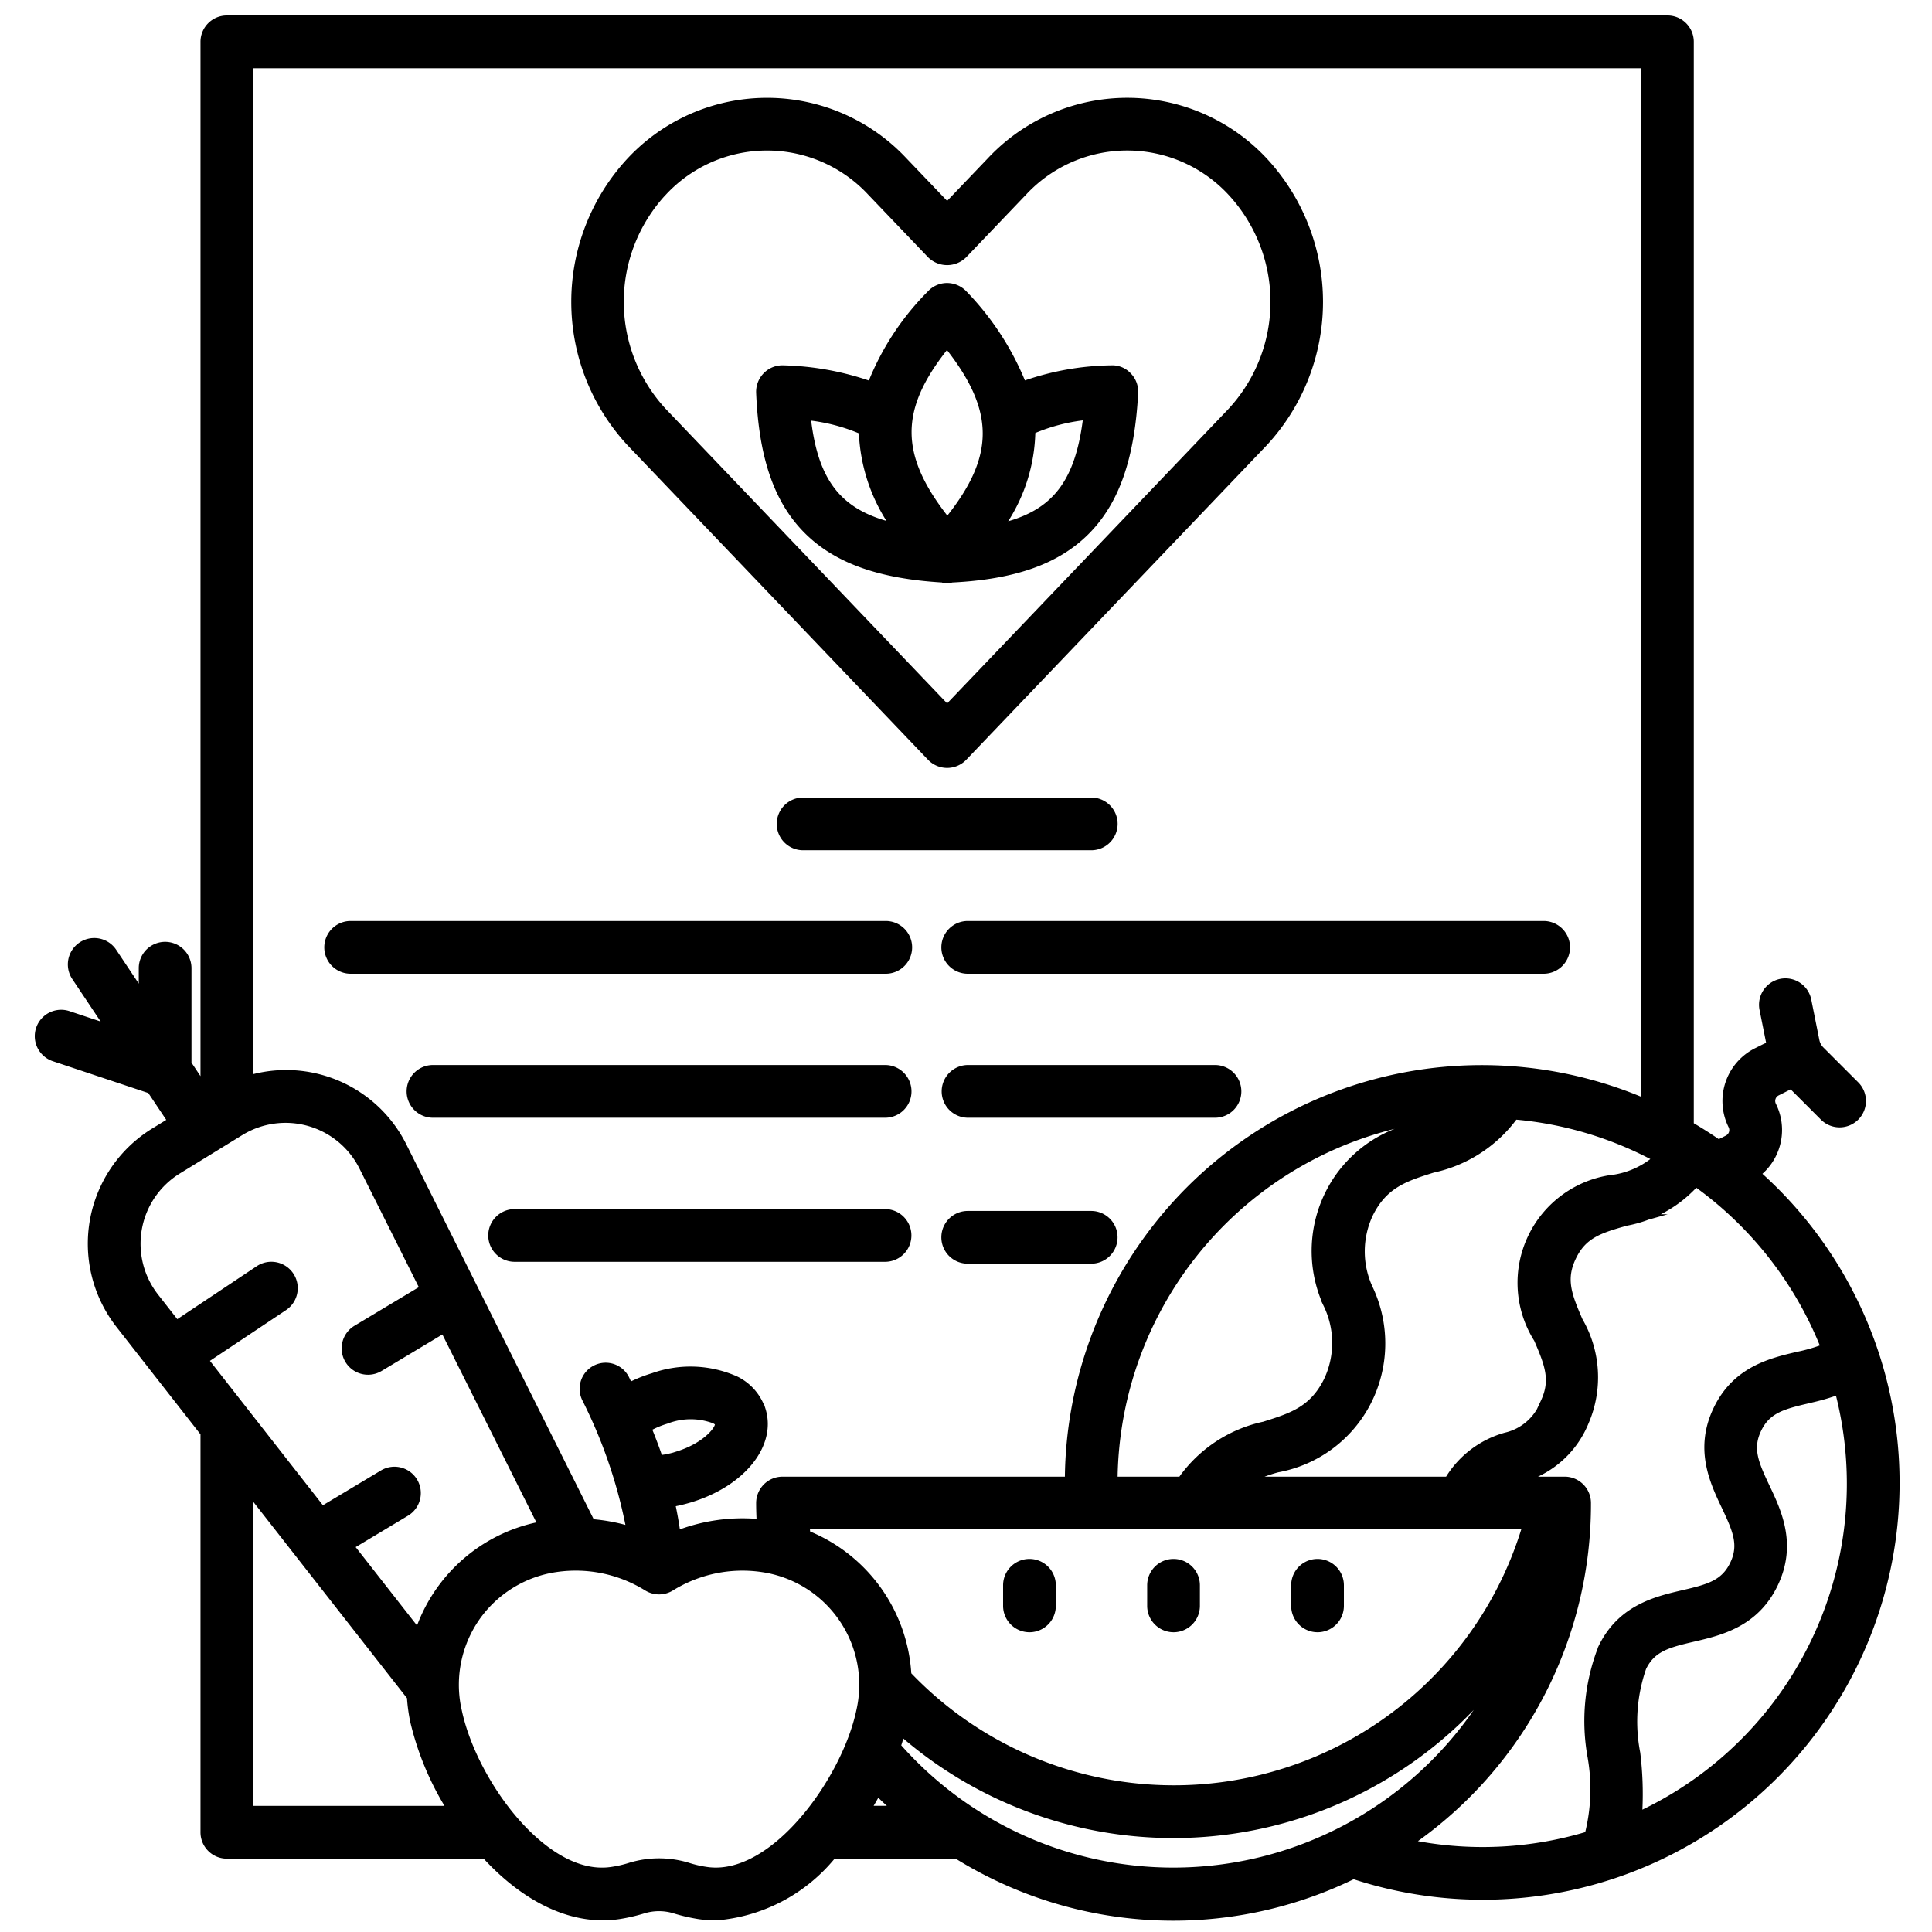 <?xml version="1.0" encoding="UTF-8"?> <svg xmlns="http://www.w3.org/2000/svg" xmlns:xlink="http://www.w3.org/1999/xlink" width="500" height="500" viewBox="0 0 500 500"><defs><clipPath id="clip-path"><rect id="Rectangle_460" data-name="Rectangle 460" width="482.607" height="493.076" fill="none"></rect></clipPath><clipPath id="clip-Tips"><rect width="500" height="500"></rect></clipPath></defs><g id="Tips" clip-path="url(#clip-Tips)"><g id="Group_383" data-name="Group 383" transform="translate(9 4)"><g id="Group_382" data-name="Group 382" clip-path="url(#clip-path)"><path id="Path_94" data-name="Path 94" d="M231.181,192.635l.014.015a6.855,6.855,0,0,0,9.865-.015l77.68-81.3a54.582,54.582,0,0,0,0-74.43,49.39,49.39,0,0,0-72.021-.011l-10.6,11.089L225.529,36.908a49.392,49.392,0,0,0-72.032,0,54.584,54.584,0,0,0,.01,74.44ZM162.952,46.782l.446-.477a35.725,35.725,0,0,1,52.243.014L231.208,62.6a7,7,0,0,0,9.848-.029l15.552-16.271a35.727,35.727,0,0,1,52.234,0,40.778,40.778,0,0,1,.01,55.617l-72.736,76.116-72.727-76.105a40.785,40.785,0,0,1-.437-55.154"></path><path id="Path_95" data-name="Path 95" d="M234.839,146.747v.117l1.13-.046c.036,0,.072,0,.11,0l.175-.009,1.086.03v-.084c16.356-.8,27.6-4.787,35.345-12.516,7.889-7.876,11.977-19.479,12.866-36.515a6.761,6.761,0,0,0-1.946-5.125,6.526,6.526,0,0,0-5.127-2.047,71.542,71.542,0,0,0-22.231,3.9,73.3,73.3,0,0,0-15.063-22.96,6.936,6.936,0,0,0-5.065-2.249,6.756,6.756,0,0,0-4.978,2.16,70.009,70.009,0,0,0-15.279,23.074,74.462,74.462,0,0,0-22-3.922,6.772,6.772,0,0,0-5.156,1.976,6.88,6.88,0,0,0-2.016,5.117c.691,16.87,4.683,28.4,12.566,36.292,7.732,7.739,19.057,11.819,35.586,12.806M251.911,130.9a44.5,44.5,0,0,0,7.025-22.836,46.308,46.308,0,0,1,12.282-3.265c-1.986,15.193-7.445,22.685-19.307,26.1M236.077,86.594c12.3,15.82,12.329,27.362.092,42.847-12.307-15.822-12.332-27.361-.092-42.847m-35.15,18.27a46.863,46.863,0,0,1,12.354,3.29,46.112,46.112,0,0,0,7.127,22.647c-12.128-3.494-17.632-10.931-19.481-25.937"></path><path id="Path_96" data-name="Path 96" d="M280.242,209.223a6.831,6.831,0,0,0-6.821-6.823H198.843a6.823,6.823,0,0,0,0,13.646h74.578a6.831,6.831,0,0,0,6.821-6.823"></path><path id="Path_97" data-name="Path 97" d="M81.664,248H220.153a6.823,6.823,0,1,0,0-13.645H81.664a6.823,6.823,0,0,0,0,13.645"></path><path id="Path_98" data-name="Path 98" d="M234.621,241.178A6.83,6.83,0,0,0,241.443,248H390.577a6.823,6.823,0,0,0,0-13.645H241.443a6.831,6.831,0,0,0-6.822,6.823"></path><path id="Path_99" data-name="Path 99" d="M220.154,271.624H102.975a6.823,6.823,0,0,0,0,13.645H220.154a6.823,6.823,0,0,0,0-13.645"></path><path id="Path_100" data-name="Path 100" d="M220.133,308.912H124.266a6.823,6.823,0,1,0,0,13.645h95.867a6.823,6.823,0,0,0,0-13.645"></path><path id="Path_101" data-name="Path 101" d="M273.4,309.393H241.444a6.823,6.823,0,0,0,0,13.646H273.4a6.823,6.823,0,0,0,0-13.646"></path><path id="Path_102" data-name="Path 102" d="M305.355,271.624H241.444a6.823,6.823,0,0,0,0,13.645h63.911a6.823,6.823,0,1,0,0-13.645"></path><path id="Path_103" data-name="Path 103" d="M294.71,418.425a6.83,6.83,0,0,0,6.822-6.823V406.27a6.822,6.822,0,1,0-13.644,0V411.6a6.83,6.83,0,0,0,6.822,6.823"></path><path id="Path_104" data-name="Path 104" d="M257.421,418.425a6.83,6.83,0,0,0,6.823-6.823V406.27a6.822,6.822,0,1,0-13.645,0V411.6a6.83,6.83,0,0,0,6.822,6.823"></path><path id="Path_105" data-name="Path 105" d="M331.978,418.425A6.83,6.83,0,0,0,338.8,411.6V406.27a6.822,6.822,0,1,0-13.645,0V411.6a6.83,6.83,0,0,0,6.822,6.823"></path><path id="Path_106" data-name="Path 106" d="M447.113,299.779a15.208,15.208,0,0,0,3.478-18.139,1.611,1.611,0,0,1,.709-2.143l3.127-1.571,7.811,7.812a6.824,6.824,0,1,0,9.65-9.651l-9.016-9.018a3.829,3.829,0,0,1-1.028-1.95l-2.09-10.435a6.823,6.823,0,0,0-7.977-5.362l-.061.012a6.832,6.832,0,0,0-5.348,8.033l1.7,8.5-.7.351V266.2l-2.17,1.085a15.274,15.274,0,0,0-6.823,20.467,1.6,1.6,0,0,1,.079,1.212,1.629,1.629,0,0,1-.811.933l-1.819.916c-2.063-1.418-4.233-2.8-6.472-4.114V6.833A6.818,6.818,0,0,0,422.526,0H49.721a6.82,6.82,0,0,0-6.833,6.833V274.505l-2.333-3.495V246.489a6.823,6.823,0,0,0-13.645,0v4.069L21.067,241.8A6.828,6.828,0,1,0,9.71,249.385l7.334,10.984-8.058-2.685a6.827,6.827,0,0,0-4.318,12.954l24.718,8.24,4.64,6.945-3.648,2.242a34.993,34.993,0,0,0-9.2,51.392l21.71,27.754V470.19a6.822,6.822,0,0,0,6.833,6.832h66.448c10.98,11.871,23.449,17.417,35.168,15.64a46.846,46.846,0,0,0,6.489-1.5,12.883,12.883,0,0,1,7.449,0,47.309,47.309,0,0,0,6.526,1.511,31.048,31.048,0,0,0,4.426.334l.116,0A44.22,44.22,0,0,0,207,477.022h31.332a106.858,106.858,0,0,0,102.993,5.328A107.88,107.88,0,0,0,447.113,299.779m-31.623,149.8-.016-.1a41.613,41.613,0,0,1,1.534-21.566c2.206-4.5,5.777-5.515,12.453-7.059,6.943-1.617,16.45-3.832,21.583-14.476,5.146-10.675.949-19.5-2.114-25.94-2.921-6.17-4.343-9.6-2.141-14.164s5.777-5.582,12.43-7.12l.647-.161a58.014,58.014,0,0,0,6.285-1.787,93.681,93.681,0,0,1-50.1,107.133,87.37,87.37,0,0,0-.559-14.758M401.9,450.991a46.952,46.952,0,0,1-.648,19.167,93.254,93.254,0,0,1-43.3,2.337,107.23,107.23,0,0,0,44.786-87.528,6.818,6.818,0,0,0-6.833-6.812h-6.875a26.042,26.042,0,0,0,13.063-13.738,30.061,30.061,0,0,0-1.571-27.042c-2.864-6.615-4.231-10.332-1.7-15.634s6.291-6.589,13.262-8.54a32.444,32.444,0,0,0,5.581-1.564l4.953-1.388h-1.8a33.033,33.033,0,0,0,9.183-6.865,94.436,94.436,0,0,1,31.961,40.823,41.546,41.546,0,0,1-5.846,1.635c-6.959,1.621-16.488,3.841-21.61,14.488-5.146,10.674-.949,19.5,2.114,25.939,2.927,6.184,4.354,9.623,2.161,14.164-2.205,4.57-5.785,5.584-12.466,7.124-6.957,1.621-16.484,3.841-21.627,14.486l-.15.329v.064a52.848,52.848,0,0,0-2.634,28.555m-183.6,10.262c.017.018.035.035.053.053.7.7,1.428,1.382,2.159,2.041l-3.424.007q.639-1.071,1.212-2.1M56.535,384.646l39.793,50.836a45.578,45.578,0,0,0,.827,6.056,76.049,76.049,0,0,0,8.879,21.824l-49.5,0Zm8.53-49.619a6.83,6.83,0,0,0-7.579-11.364L36.886,337.4l-4.975-6.354a21.359,21.359,0,0,1,5.637-31.354l16.176-9.947a21.386,21.386,0,0,1,30.288,8.641l15.376,30.733-16.656,9.991a6.82,6.82,0,1,0,7.019,11.7l15.736-9.447,24.326,48.633A42.612,42.612,0,0,0,98.929,416.68L83.048,396.39,96.6,388.256a6.831,6.831,0,0,0,2.341-9.355l-.058-.094a6.822,6.822,0,0,0-9.3-2.25l-15.012,9L45.33,348.194ZM176.021,364.66c-.233,1.178-3.335,5-10.192,7.069l-.679.217a23.058,23.058,0,0,1-2.867.588c-.709-2.06-1.519-4.213-2.454-6.526a23.1,23.1,0,0,1,3.85-1.552l.11-.038a16.511,16.511,0,0,1,11.794-.052,2.862,2.862,0,0,1,.438.294m158.217-60.535a34.147,34.147,0,0,0-1.207,28.642l-.043.028.568,1.176a21.842,21.842,0,0,1,.09,18.97c-3.578,7.156-8.679,8.78-15.738,11a36.04,36.04,0,0,0-21.687,14.213H280.24a94.427,94.427,0,0,1,71.705-90.011,33.737,33.737,0,0,0-17.707,15.98M384.7,391.8a94.137,94.137,0,0,1-157.857,37.251,42.69,42.69,0,0,0-26.179-36.7c-.009-.094-.019-.187-.028-.28s-.017-.179-.026-.268Zm23.944-91.808a28.193,28.193,0,0,0-20.587,43c2.85,6.584,4.207,10.293,1.674,15.609l-.987,2.113a13,13,0,0,1-8.343,6.073,26.14,26.14,0,0,0-15.153,11.37H318.267q1.744-.646,3.548-1.13a33.743,33.743,0,0,0,23.93-17.751,34.2,34.2,0,0,0,.659-29.842,21.84,21.84,0,0,1-.071-18.968c3.589-7.155,8.68-8.781,15.722-11a36.261,36.261,0,0,0,21.375-13.7,93.465,93.465,0,0,1,34.677,10.194,21.016,21.016,0,0,1-9.46,4.044m7.069-20.171A107.909,107.909,0,0,0,266.591,378.16H193.525a6.793,6.793,0,0,0-4.837,2,6.869,6.869,0,0,0-2,4.815c0,1.4.044,2.809.1,4.1a47.456,47.456,0,0,0-19.837,2.726c-.281-1.928-.632-3.912-1.06-5.995,1.272-.254,2.572-.58,3.938-.988,13.875-4.2,22.179-14.568,19.316-24.116l-.34-1.069h-.065a14.232,14.232,0,0,0-6.915-7.382,29.768,29.768,0,0,0-22.087-.865,36.3,36.3,0,0,0-5.432,2.117q-.243-.51-.491-1.022a6.737,6.737,0,0,0-12.458.8,6.751,6.751,0,0,0,.389,5.206,126.554,126.554,0,0,1,11.113,32.158,47.136,47.136,0,0,0-8.207-1.462L96.223,292.29a34.761,34.761,0,0,0-39.687-18.307V13.665h359.18ZM114.929,415.318A29.562,29.562,0,0,1,135.1,402.832a34.108,34.108,0,0,1,22.9,4.792,6.845,6.845,0,0,0,7.141-.01,34.168,34.168,0,0,1,22.883-4.781,29.466,29.466,0,0,1,24.588,35.83c-3.765,17.69-22.106,43.048-38.728,40.492l-.008,0a28.135,28.135,0,0,1-4.535-1.048,26.5,26.5,0,0,0-15.556,0,28.916,28.916,0,0,1-4.525,1.045c-10.159,1.573-19.427-7.038-24.048-12.311-7.085-8.084-12.718-18.89-14.7-28.2l-.254-1.191a29.54,29.54,0,0,1,4.677-22.134m109.854,30.623a107.681,107.681,0,0,0,147.622-7.42,94.518,94.518,0,0,1-77.7,40.816h-.289A94.142,94.142,0,0,1,228,451.675c-1.235-1.236-2.442-2.514-3.755-3.98q.28-.854.542-1.754"></path></g></g></g></svg> 